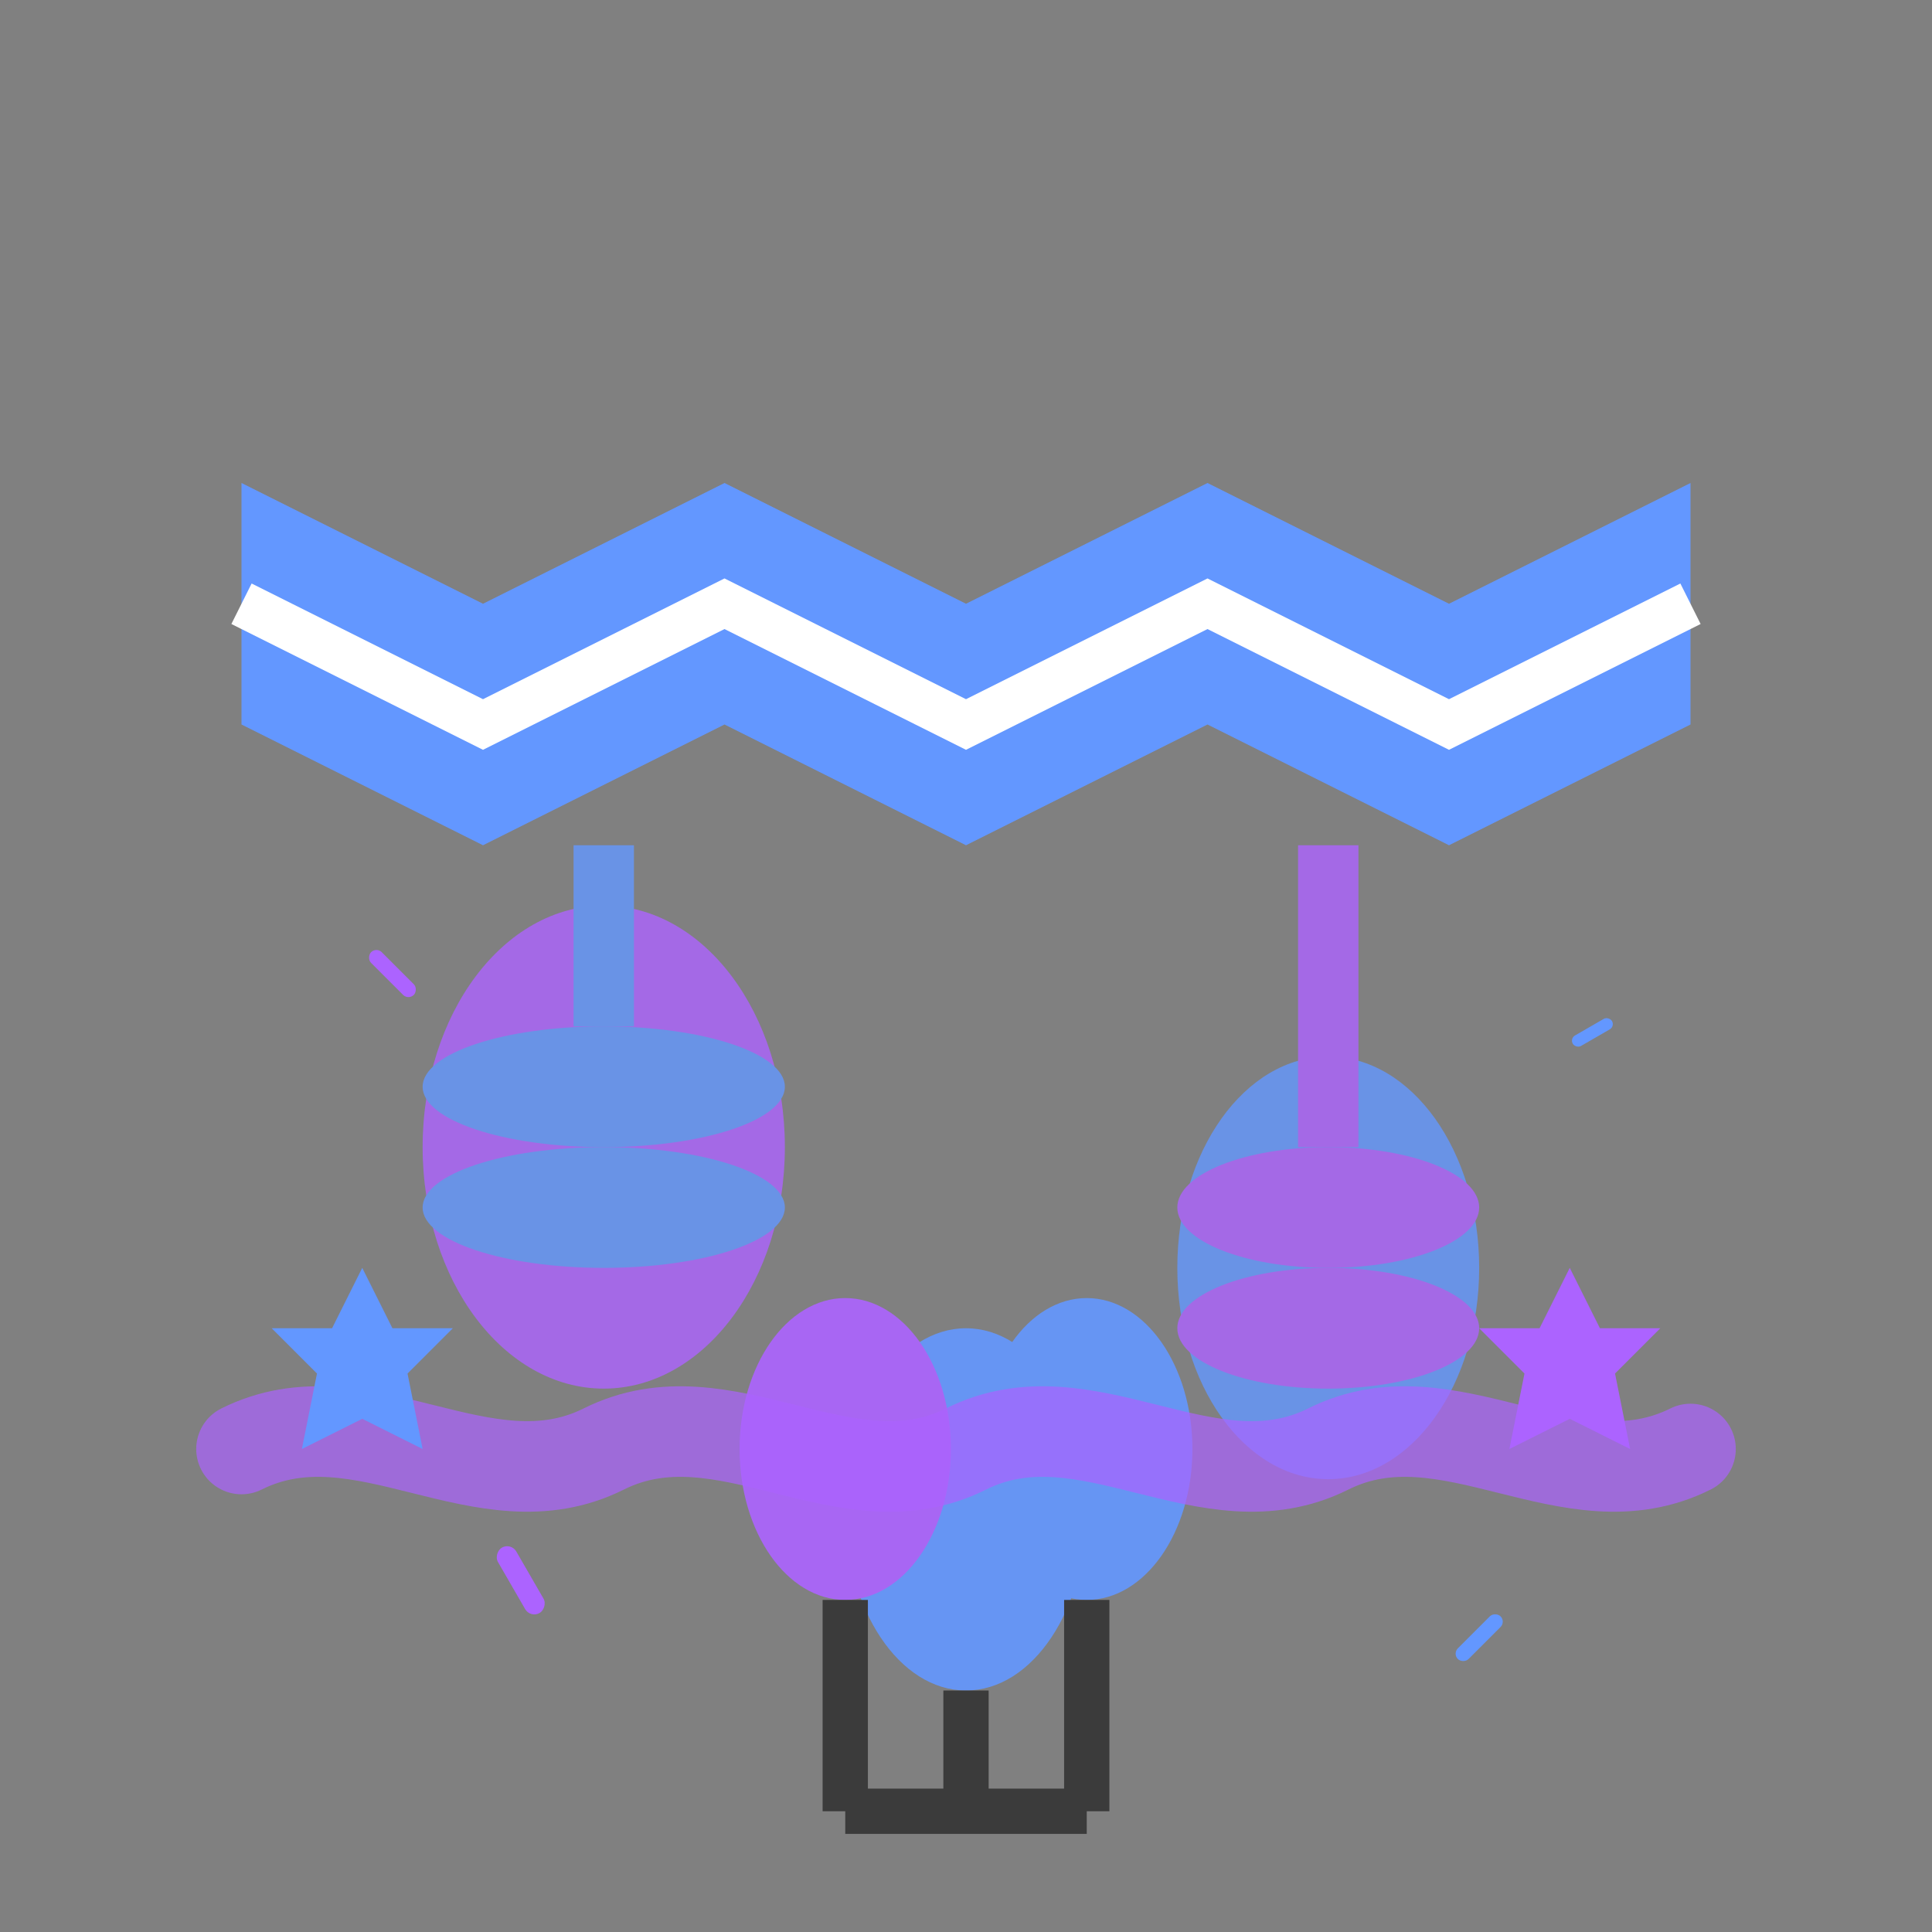 <svg width="64" height="64" viewBox="0 0 64 64" fill="none" xmlns="http://www.w3.org/2000/svg">
  <rect x="0" y="0" width="64" height="64" fill="#808080" stroke="none"/>
  <!-- Party banner -->
  <path d="M8 16L16 20L24 16L32 20L40 16L48 20L56 16V24L48 28L40 24L32 28L24 24L16 28L8 24V16Z" fill="#6397ff"/>
  <path d="M8 20L16 24L24 20L32 24L40 20L48 24L56 20" stroke="white" stroke-width="1.5"/>
  
  <!-- Hanging decorations -->
  <g opacity="0.8">
    <!-- Paper lantern 1 -->
    <ellipse cx="20" cy="38" rx="6" ry="8" fill="#ac63ff"/>
    <ellipse cx="20" cy="36" rx="6" ry="2" fill="#6397ff"/>
    <ellipse cx="20" cy="40" rx="6" ry="2" fill="#6397ff"/>
    <path d="M20 28L20 34" stroke="#6397ff" stroke-width="2"/>
    
    <!-- Paper lantern 2 -->
    <ellipse cx="44" cy="42" rx="5" ry="7" fill="#6397ff"/>
    <ellipse cx="44" cy="40" rx="5" ry="2" fill="#ac63ff"/>
    <ellipse cx="44" cy="44" rx="5" ry="2" fill="#ac63ff"/>
    <path d="M44 28L44 38" stroke="#ac63ff" stroke-width="2"/>
  </g>
  
  <!-- Balloons cluster -->
  <g opacity="0.9">
    <ellipse cx="32" cy="50" rx="4" ry="6" fill="#6397ff"/>
    <ellipse cx="28" cy="48" rx="3.5" ry="5" fill="#ac63ff"/>
    <ellipse cx="36" cy="48" rx="3.5" ry="5" fill="#6397ff"/>
    <path d="M32 56L32 60M28 53L28 60M36 53L36 60" stroke="#333" stroke-width="1.5"/>
    <path d="M28 60L32 60L36 60" stroke="#333" stroke-width="1.5"/>
  </g>
  
  <!-- Confetti -->
  <rect x="12" y="32" width="2" height="0.5" rx="0.25" fill="#ac63ff" transform="rotate(45 13 32.25)"/>
  <rect x="52" y="34" width="1.5" height="0.4" rx="0.2" fill="#6397ff" transform="rotate(-30 52.75 34.2)"/>
  <rect x="16" y="52" width="2.5" height="0.7" rx="0.35" fill="#ac63ff" transform="rotate(60 17.25 52.35)"/>
  <rect x="48" y="54" width="2" height="0.5" rx="0.25" fill="#6397ff" transform="rotate(-45 49 54.25)"/>
  
  <!-- Party streamers -->
  <path d="M8 48C12 46 16 50 20 48C24 46 28 50 32 48C36 46 40 50 44 48C48 46 52 50 56 48" 
        stroke="#ac63ff" stroke-width="3" stroke-linecap="round" opacity="0.7"/>
  
  <!-- Stars -->
  <path d="M12 42L13 44L15 44L13.5 45.5L14 48L12 47L10 48L10.5 45.5L9 44L11 44L12 42Z" fill="#6397ff"/>
  <path d="M52 42L53 44L55 44L53.5 45.5L54 48L52 47L50 48L50.5 45.5L49 44L51 44L52 42Z" fill="#ac63ff"/>
</svg>
